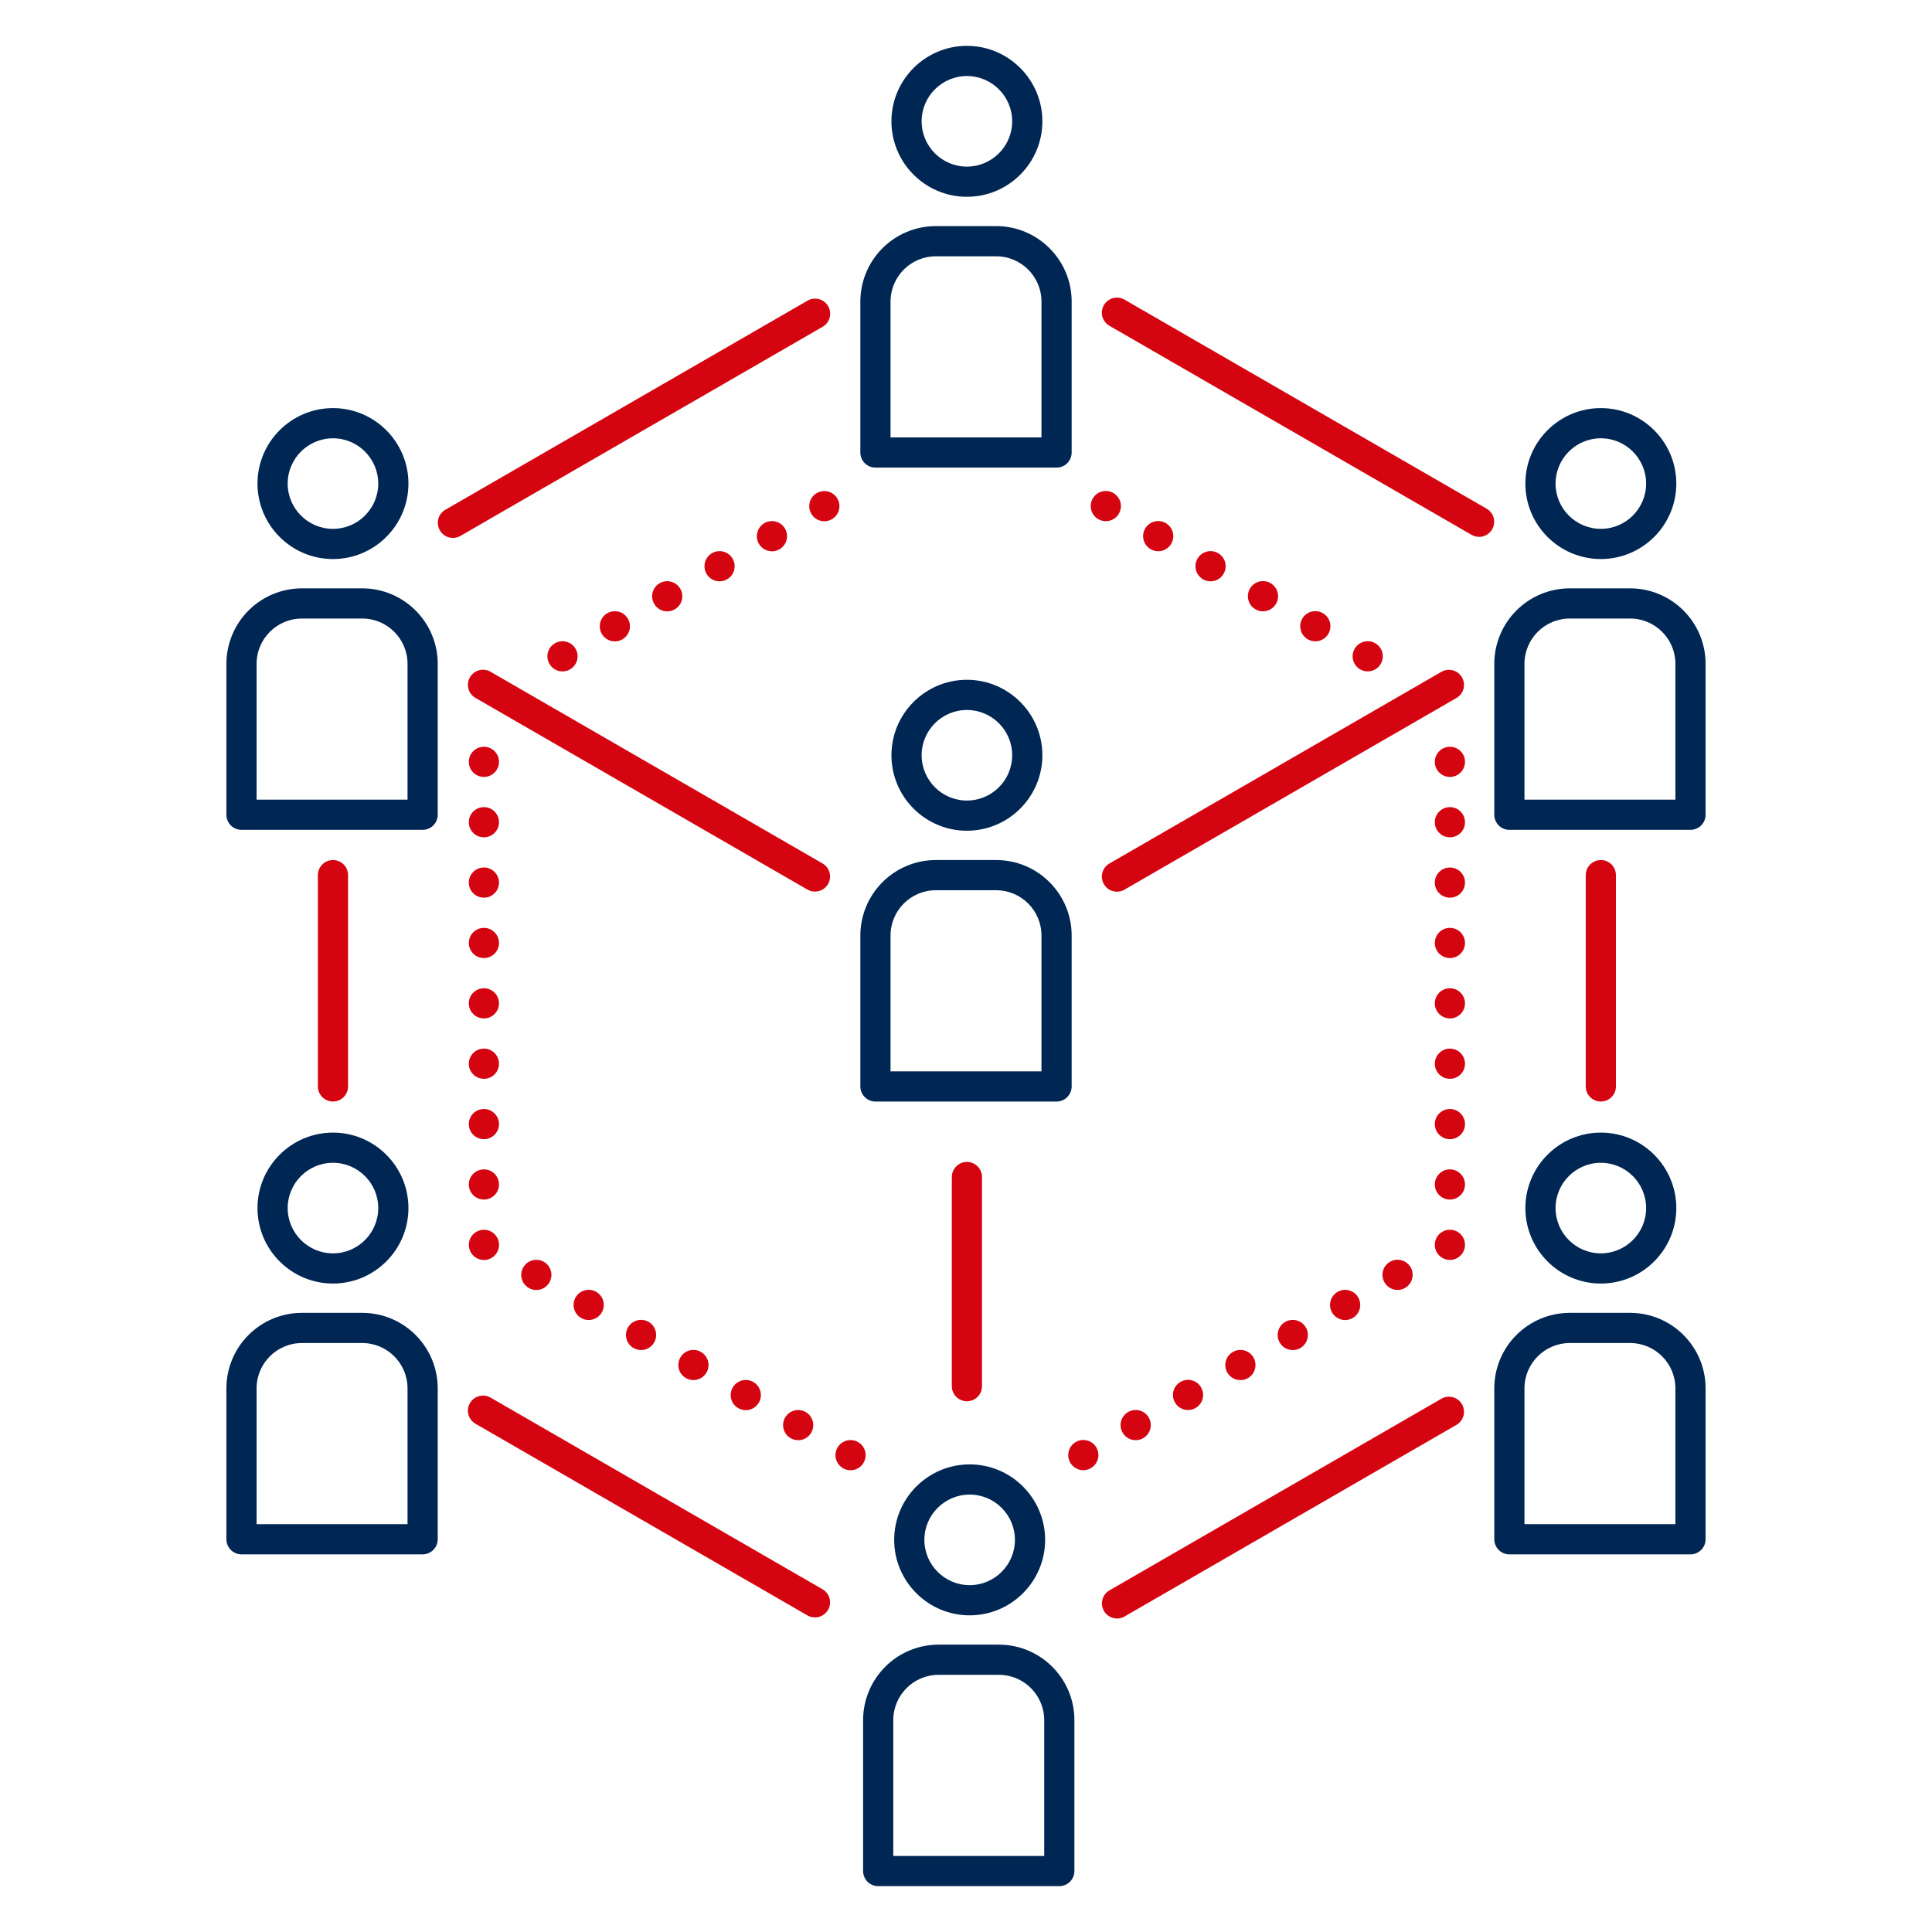 <svg width="64" height="64" viewBox="0 0 64 64" fill="none" xmlns="http://www.w3.org/2000/svg">
<path d="M32.03 6.519C33.409 6.519 34.53 5.397 34.53 4.019C34.53 2.641 33.409 1.519 32.03 1.519C30.651 1.519 29.53 2.641 29.53 4.019C29.53 5.397 30.651 6.519 32.03 6.519ZM32.03 2.519C32.857 2.519 33.53 3.192 33.53 4.019C33.53 4.846 32.857 5.519 32.03 5.519C31.203 5.519 30.53 4.846 30.53 4.019C30.53 3.192 31.203 2.519 32.03 2.519ZM29 15.49H35C35.133 15.49 35.26 15.437 35.354 15.343C35.447 15.249 35.5 15.122 35.5 14.99V9.99C35.5 8.612 34.379 7.49 33 7.49H31C30.337 7.49 29.702 7.754 29.233 8.223C28.764 8.691 28.501 9.327 28.5 9.99V14.99C28.5 15.122 28.553 15.249 28.646 15.343C28.74 15.437 28.867 15.49 29 15.49ZM29.5 9.99C29.5 9.163 30.173 8.49 31 8.49H33C33.827 8.49 34.5 9.163 34.5 9.99V14.49H29.5V9.99ZM29.621 51.01C29.621 52.388 30.742 53.51 32.121 53.51C33.5 53.51 34.621 52.388 34.621 51.01C34.621 49.632 33.5 48.51 32.121 48.51C30.742 48.51 29.621 49.631 29.621 51.01ZM33.621 51.01C33.621 51.837 32.948 52.51 32.121 52.51C31.294 52.51 30.621 51.837 30.621 51.01C30.621 50.183 31.294 49.51 32.121 49.51C32.948 49.51 33.621 50.183 33.621 51.01ZM33.091 54.481H31.091C30.428 54.481 29.793 54.745 29.324 55.214C28.855 55.682 28.592 56.318 28.591 56.981V61.981C28.591 62.113 28.644 62.24 28.737 62.334C28.831 62.428 28.958 62.481 29.091 62.481H35.091C35.224 62.481 35.351 62.428 35.445 62.334C35.538 62.24 35.591 62.113 35.591 61.981V56.981C35.591 55.603 34.47 54.481 33.091 54.481ZM34.591 61.481H29.591V56.981C29.591 56.154 30.264 55.481 31.091 55.481H33.091C33.918 55.481 34.591 56.154 34.591 56.981V61.481ZM11.03 18.519C12.409 18.519 13.53 17.397 13.53 16.019C13.53 14.641 12.409 13.519 11.03 13.519C9.651 13.519 8.53 14.641 8.53 16.019C8.53 17.397 9.651 18.519 11.03 18.519ZM11.03 14.519C11.857 14.519 12.53 15.192 12.53 16.019C12.53 16.846 11.857 17.519 11.03 17.519C10.203 17.519 9.53 16.846 9.53 16.019C9.53 15.192 10.203 14.519 11.03 14.519ZM12 19.49H10C9.337 19.49 8.702 19.754 8.233 20.223C7.764 20.691 7.501 21.327 7.5 21.99V26.99C7.5 27.122 7.553 27.249 7.646 27.343C7.74 27.437 7.867 27.49 8 27.49H14C14.133 27.49 14.26 27.437 14.354 27.343C14.447 27.249 14.5 27.122 14.5 26.99V21.99C14.5 20.612 13.379 19.49 12 19.49ZM13.5 26.49H8.5V21.99C8.5 21.163 9.173 20.49 10 20.49H12C12.827 20.49 13.5 21.163 13.5 21.99V26.49ZM53.03 18.519C54.409 18.519 55.53 17.397 55.53 16.019C55.53 14.641 54.409 13.519 53.03 13.519C51.651 13.519 50.53 14.641 50.53 16.019C50.53 17.397 51.651 18.519 53.03 18.519ZM53.03 14.519C53.857 14.519 54.53 15.192 54.53 16.019C54.53 16.846 53.857 17.519 53.03 17.519C52.203 17.519 51.53 16.846 51.53 16.019C51.53 15.192 52.203 14.519 53.03 14.519ZM54 19.49H52C51.337 19.49 50.702 19.754 50.233 20.223C49.764 20.691 49.501 21.327 49.5 21.99V26.99C49.5 27.122 49.553 27.249 49.646 27.343C49.74 27.437 49.867 27.49 50 27.49H56C56.133 27.49 56.26 27.437 56.354 27.343C56.447 27.249 56.5 27.122 56.5 26.99V21.99C56.5 20.612 55.379 19.49 54 19.49ZM55.5 26.49H50.5V21.99C50.5 21.163 51.173 20.49 52 20.49H54C54.827 20.49 55.5 21.163 55.5 21.99V26.49ZM13.53 40.019C13.53 38.641 12.409 37.519 11.03 37.519C9.651 37.519 8.53 38.641 8.53 40.019C8.53 41.397 9.651 42.519 11.03 42.519C12.409 42.519 13.53 41.397 13.53 40.019ZM9.53 40.019C9.53 39.192 10.203 38.519 11.03 38.519C11.857 38.519 12.53 39.192 12.53 40.019C12.53 40.846 11.857 41.519 11.03 41.519C10.203 41.519 9.53 40.846 9.53 40.019ZM12 43.49H10C9.337 43.49 8.702 43.754 8.233 44.223C7.764 44.691 7.501 45.327 7.5 45.99V50.99C7.5 51.122 7.553 51.249 7.646 51.343C7.74 51.437 7.867 51.49 8 51.49H14C14.133 51.49 14.26 51.437 14.354 51.343C14.447 51.249 14.5 51.122 14.5 50.99V45.99C14.5 44.612 13.379 43.49 12 43.49ZM13.5 50.49H8.5V45.99C8.5 45.163 9.173 44.49 10 44.49H12C12.827 44.49 13.5 45.163 13.5 45.99V50.49ZM55.53 40.019C55.53 38.641 54.409 37.519 53.03 37.519C51.651 37.519 50.53 38.641 50.53 40.019C50.53 41.397 51.651 42.519 53.03 42.519C54.409 42.519 55.53 41.397 55.53 40.019ZM51.53 40.019C51.53 39.192 52.203 38.519 53.03 38.519C53.857 38.519 54.53 39.192 54.53 40.019C54.53 40.846 53.857 41.519 53.03 41.519C52.203 41.519 51.53 40.846 51.53 40.019ZM54 43.49H52C51.337 43.49 50.702 43.754 50.233 44.223C49.764 44.691 49.501 45.327 49.5 45.99V50.99C49.5 51.122 49.553 51.249 49.646 51.343C49.74 51.437 49.867 51.49 50 51.49H56C56.133 51.49 56.26 51.437 56.354 51.343C56.447 51.249 56.5 51.122 56.5 50.99V45.99C56.5 44.612 55.379 43.49 54 43.49ZM55.5 50.49H50.5V45.99C50.5 45.163 51.173 44.49 52 44.49H54C54.827 44.49 55.5 45.163 55.5 45.99V50.49ZM29 36.49H35C35.133 36.49 35.26 36.437 35.354 36.343C35.447 36.249 35.5 36.122 35.5 35.99V30.99C35.5 29.612 34.379 28.49 33 28.49H31C30.337 28.49 29.702 28.754 29.233 29.223C28.764 29.691 28.501 30.327 28.5 30.99V35.99C28.5 36.122 28.553 36.249 28.646 36.343C28.74 36.437 28.867 36.49 29 36.49ZM29.5 30.99C29.5 30.163 30.173 29.49 31 29.49H33C33.827 29.49 34.5 30.163 34.5 30.99V35.49H29.5V30.99ZM29.53 25.019C29.53 26.397 30.651 27.519 32.03 27.519C33.409 27.519 34.53 26.397 34.53 25.019C34.53 23.641 33.409 22.519 32.03 22.519C30.651 22.519 29.53 23.64 29.53 25.019ZM33.53 25.019C33.53 25.846 32.857 26.519 32.03 26.519C31.203 26.519 30.53 25.846 30.53 25.019C30.53 24.192 31.203 23.519 32.03 23.519C32.857 23.519 33.53 24.191 33.53 25.019Z" fill="#002654"/>
<path d="M46.544 42.665C46.784 42.527 46.867 42.222 46.73 41.982C46.592 41.743 46.287 41.66 46.047 41.797C45.807 41.934 45.725 42.24 45.862 42.48C45.999 42.719 46.305 42.802 46.544 42.665Z" fill="#D40511"/>
<path d="M44.808 43.662C45.048 43.524 45.13 43.219 44.993 42.979C44.856 42.74 44.55 42.657 44.311 42.794C44.071 42.932 43.988 43.237 44.126 43.477C44.263 43.716 44.569 43.799 44.808 43.662Z" fill="#D40511"/>
<path d="M37.065 17.013C37.203 16.773 37.12 16.468 36.88 16.331C36.641 16.193 36.335 16.276 36.198 16.515C36.061 16.755 36.143 17.061 36.383 17.198C36.623 17.335 36.928 17.253 37.065 17.013Z" fill="#D40511"/>
<path d="M38.801 18.009C38.938 17.77 38.855 17.464 38.616 17.327C38.376 17.189 38.071 17.272 37.933 17.512C37.796 17.751 37.879 18.057 38.118 18.194C38.358 18.331 38.663 18.249 38.801 18.009Z" fill="#D40511"/>
<path d="M40.535 19.005C40.672 18.766 40.59 18.46 40.35 18.323C40.111 18.185 39.805 18.268 39.668 18.508C39.53 18.747 39.613 19.053 39.853 19.19C40.092 19.328 40.398 19.245 40.535 19.005Z" fill="#D40511"/>
<path d="M42.272 19.999C42.409 19.76 42.326 19.454 42.087 19.317C41.847 19.179 41.541 19.262 41.404 19.502C41.267 19.741 41.349 20.047 41.589 20.184C41.829 20.322 42.134 20.239 42.272 19.999Z" fill="#D40511"/>
<path d="M44.006 20.993C44.143 20.754 44.06 20.448 43.821 20.311C43.581 20.174 43.276 20.256 43.138 20.496C43.001 20.735 43.084 21.041 43.323 21.178C43.563 21.316 43.868 21.233 44.006 20.993Z" fill="#D40511"/>
<path d="M45.741 21.989C45.879 21.75 45.796 21.444 45.556 21.307C45.317 21.17 45.011 21.253 44.874 21.492C44.736 21.732 44.819 22.037 45.059 22.174C45.298 22.312 45.604 22.229 45.741 21.989Z" fill="#D40511"/>
<path d="M16.465 41.487C16.602 41.247 16.519 40.941 16.28 40.804C16.04 40.667 15.735 40.75 15.597 40.989C15.46 41.229 15.543 41.534 15.782 41.672C16.022 41.809 16.328 41.726 16.465 41.487Z" fill="#D40511"/>
<path d="M18.2 42.482C18.338 42.242 18.255 41.937 18.015 41.799C17.776 41.662 17.47 41.745 17.333 41.984C17.195 42.224 17.278 42.529 17.518 42.667C17.757 42.804 18.063 42.721 18.2 42.482Z" fill="#D40511"/>
<path d="M19.935 43.476C20.072 43.236 19.989 42.931 19.75 42.793C19.51 42.656 19.204 42.739 19.067 42.978C18.93 43.218 19.012 43.523 19.252 43.661C19.492 43.798 19.797 43.715 19.935 43.476Z" fill="#D40511"/>
<path d="M21.67 44.471C21.807 44.231 21.724 43.926 21.485 43.788C21.245 43.651 20.94 43.734 20.802 43.974C20.665 44.213 20.748 44.519 20.987 44.656C21.227 44.793 21.532 44.711 21.67 44.471Z" fill="#D40511"/>
<path d="M23.404 45.466C23.542 45.227 23.459 44.921 23.219 44.784C22.98 44.646 22.674 44.729 22.537 44.969C22.399 45.208 22.482 45.514 22.722 45.651C22.961 45.788 23.267 45.706 23.404 45.466Z" fill="#D40511"/>
<path d="M25.139 46.462C25.276 46.223 25.193 45.917 24.954 45.78C24.714 45.642 24.409 45.725 24.271 45.965C24.134 46.204 24.217 46.51 24.456 46.647C24.696 46.785 25.001 46.702 25.139 46.462Z" fill="#D40511"/>
<path d="M26.874 47.457C27.011 47.218 26.929 46.912 26.689 46.775C26.45 46.638 26.144 46.72 26.007 46.96C25.869 47.199 25.952 47.505 26.192 47.642C26.431 47.78 26.737 47.697 26.874 47.457Z" fill="#D40511"/>
<path d="M48.279 41.67C48.518 41.533 48.601 41.227 48.464 40.988C48.327 40.748 48.021 40.666 47.781 40.803C47.542 40.94 47.459 41.246 47.596 41.486C47.734 41.725 48.039 41.808 48.279 41.67Z" fill="#D40511"/>
<path d="M43.074 44.657C43.313 44.519 43.396 44.214 43.259 43.974C43.121 43.735 42.816 43.652 42.576 43.789C42.337 43.927 42.254 44.232 42.391 44.472C42.529 44.711 42.834 44.794 43.074 44.657Z" fill="#D40511"/>
<path d="M41.339 45.652C41.578 45.515 41.661 45.209 41.523 44.969C41.386 44.73 41.081 44.647 40.841 44.785C40.601 44.922 40.519 45.227 40.656 45.467C40.793 45.706 41.099 45.789 41.339 45.652Z" fill="#D40511"/>
<path d="M39.604 46.643C39.844 46.506 39.926 46.2 39.789 45.961C39.652 45.721 39.346 45.638 39.107 45.776C38.867 45.913 38.784 46.219 38.922 46.458C39.059 46.698 39.365 46.78 39.604 46.643Z" fill="#D40511"/>
<path d="M37.87 47.641C38.109 47.504 38.192 47.198 38.055 46.959C37.917 46.719 37.612 46.636 37.372 46.774C37.133 46.911 37.05 47.217 37.187 47.456C37.325 47.696 37.63 47.779 37.87 47.641Z" fill="#D40511"/>
<path d="M32.03 38.49C31.898 38.49 31.77 38.543 31.677 38.637C31.583 38.73 31.53 38.858 31.53 38.99V45.918C31.53 46.051 31.583 46.178 31.677 46.272C31.77 46.366 31.898 46.418 32.03 46.418C32.163 46.418 32.29 46.366 32.384 46.272C32.478 46.178 32.53 46.051 32.53 45.918V38.99C32.53 38.858 32.478 38.73 32.384 38.637C32.29 38.543 32.163 38.49 32.03 38.49Z" fill="#D40511"/>
<path d="M16.03 25.737C16.306 25.737 16.53 25.513 16.53 25.237C16.53 24.961 16.306 24.737 16.03 24.737C15.754 24.737 15.53 24.961 15.53 25.237C15.53 25.513 15.754 25.737 16.03 25.737Z" fill="#D40511"/>
<path d="M16.03 27.737C16.306 27.737 16.53 27.513 16.53 27.237C16.53 26.961 16.306 26.737 16.03 26.737C15.754 26.737 15.53 26.961 15.53 27.237C15.53 27.513 15.754 27.737 16.03 27.737Z" fill="#D40511"/>
<path d="M16.03 29.737C16.306 29.737 16.53 29.513 16.53 29.237C16.53 28.961 16.306 28.737 16.03 28.737C15.754 28.737 15.53 28.961 15.53 29.237C15.53 29.513 15.754 29.737 16.03 29.737Z" fill="#D40511"/>
<path d="M16.03 31.737C16.306 31.737 16.53 31.513 16.53 31.237C16.53 30.961 16.306 30.737 16.03 30.737C15.754 30.737 15.53 30.961 15.53 31.237C15.53 31.513 15.754 31.737 16.03 31.737Z" fill="#D40511"/>
<path d="M16.03 33.737C16.306 33.737 16.53 33.513 16.53 33.237C16.53 32.961 16.306 32.737 16.03 32.737C15.754 32.737 15.53 32.961 15.53 33.237C15.53 33.513 15.754 33.737 16.03 33.737Z" fill="#D40511"/>
<path d="M16.03 35.737C16.306 35.737 16.53 35.513 16.53 35.237C16.53 34.961 16.306 34.737 16.03 34.737C15.754 34.737 15.53 34.961 15.53 35.237C15.53 35.513 15.754 35.737 16.03 35.737Z" fill="#D40511"/>
<path d="M16.03 37.737C16.306 37.737 16.53 37.513 16.53 37.237C16.53 36.961 16.306 36.737 16.03 36.737C15.754 36.737 15.53 36.961 15.53 37.237C15.53 37.513 15.754 37.737 16.03 37.737Z" fill="#D40511"/>
<path d="M16.03 39.737C16.306 39.737 16.53 39.513 16.53 39.237C16.53 38.961 16.306 38.737 16.03 38.737C15.754 38.737 15.53 38.961 15.53 39.237C15.53 39.513 15.754 39.737 16.03 39.737Z" fill="#D40511"/>
<path d="M48.03 39.737C48.306 39.737 48.53 39.513 48.53 39.237C48.53 38.961 48.306 38.737 48.03 38.737C47.754 38.737 47.53 38.961 47.53 39.237C47.53 39.513 47.754 39.737 48.03 39.737Z" fill="#D40511"/>
<path d="M48.03 25.737C48.306 25.737 48.53 25.513 48.53 25.237C48.53 24.961 48.306 24.737 48.03 24.737C47.754 24.737 47.53 24.961 47.53 25.237C47.53 25.513 47.754 25.737 48.03 25.737Z" fill="#D40511"/>
<path d="M48.03 27.737C48.306 27.737 48.53 27.513 48.53 27.237C48.53 26.961 48.306 26.737 48.03 26.737C47.754 26.737 47.53 26.961 47.53 27.237C47.53 27.513 47.754 27.737 48.03 27.737Z" fill="#D40511"/>
<path d="M48.03 29.737C48.306 29.737 48.53 29.513 48.53 29.237C48.53 28.961 48.306 28.737 48.03 28.737C47.754 28.737 47.53 28.961 47.53 29.237C47.53 29.513 47.754 29.737 48.03 29.737Z" fill="#D40511"/>
<path d="M48.03 31.737C48.306 31.737 48.53 31.513 48.53 31.237C48.53 30.961 48.306 30.737 48.03 30.737C47.754 30.737 47.53 30.961 47.53 31.237C47.53 31.513 47.754 31.737 48.03 31.737Z" fill="#D40511"/>
<path d="M48.03 33.737C48.306 33.737 48.53 33.513 48.53 33.237C48.53 32.961 48.306 32.737 48.03 32.737C47.754 32.737 47.53 32.961 47.53 33.237C47.53 33.513 47.754 33.737 48.03 33.737Z" fill="#D40511"/>
<path d="M48.03 35.737C48.306 35.737 48.53 35.513 48.53 35.237C48.53 34.961 48.306 34.737 48.03 34.737C47.754 34.737 47.53 34.961 47.53 35.237C47.53 35.513 47.754 35.737 48.03 35.737Z" fill="#D40511"/>
<path d="M48.03 37.737C48.306 37.737 48.53 37.513 48.53 37.237C48.53 36.961 48.306 36.737 48.03 36.737C47.754 36.737 47.53 36.961 47.53 37.237C47.53 37.513 47.754 37.737 48.03 37.737Z" fill="#D40511"/>
<path d="M28.609 48.452C28.747 48.213 28.664 47.907 28.424 47.77C28.185 47.633 27.879 47.715 27.742 47.955C27.605 48.194 27.687 48.5 27.927 48.637C28.166 48.775 28.472 48.692 28.609 48.452Z" fill="#D40511"/>
<path d="M36.135 48.635C36.375 48.498 36.458 48.192 36.32 47.953C36.183 47.713 35.877 47.63 35.638 47.768C35.398 47.905 35.316 48.211 35.453 48.45C35.59 48.69 35.896 48.773 36.135 48.635Z" fill="#D40511"/>
<path d="M18.882 22.175C19.122 22.038 19.205 21.732 19.067 21.493C18.93 21.253 18.625 21.171 18.385 21.308C18.145 21.445 18.062 21.751 18.2 21.99C18.337 22.23 18.643 22.313 18.882 22.175Z" fill="#D40511"/>
<path d="M20.617 21.18C20.856 21.043 20.939 20.737 20.802 20.498C20.664 20.258 20.359 20.175 20.119 20.313C19.88 20.45 19.797 20.756 19.934 20.995C20.072 21.235 20.377 21.318 20.617 21.18Z" fill="#D40511"/>
<path d="M22.351 20.186C22.591 20.049 22.674 19.743 22.536 19.504C22.399 19.264 22.093 19.181 21.854 19.319C21.614 19.456 21.531 19.762 21.669 20.001C21.806 20.241 22.112 20.323 22.351 20.186Z" fill="#D40511"/>
<path d="M24.085 19.191C24.325 19.054 24.408 18.748 24.27 18.509C24.133 18.269 23.828 18.186 23.588 18.323C23.349 18.461 23.266 18.767 23.403 19.006C23.54 19.245 23.846 19.328 24.085 19.191Z" fill="#D40511"/>
<path d="M25.821 18.196C26.06 18.058 26.143 17.753 26.006 17.513C25.869 17.274 25.563 17.191 25.323 17.328C25.084 17.466 25.001 17.771 25.138 18.011C25.276 18.25 25.581 18.333 25.821 18.196Z" fill="#D40511"/>
<path d="M27.556 17.201C27.796 17.063 27.879 16.758 27.741 16.518C27.604 16.279 27.298 16.196 27.059 16.333C26.819 16.471 26.736 16.776 26.874 17.016C27.011 17.255 27.317 17.338 27.556 17.201Z" fill="#D40511"/>
<path d="M53.03 28.49C52.898 28.49 52.77 28.542 52.677 28.636C52.583 28.73 52.53 28.857 52.53 28.99V35.99C52.53 36.122 52.583 36.249 52.677 36.343C52.77 36.437 52.898 36.49 53.03 36.49C53.163 36.49 53.29 36.437 53.384 36.343C53.478 36.249 53.53 36.122 53.53 35.99V28.99C53.53 28.857 53.478 28.73 53.384 28.636C53.29 28.542 53.163 28.49 53.03 28.49ZM47.75 46.333L36.75 52.684C36.636 52.75 36.553 52.86 36.52 52.987C36.486 53.115 36.504 53.251 36.57 53.365C36.636 53.479 36.745 53.563 36.872 53.597C37 53.632 37.136 53.615 37.25 53.55L48.25 47.199C48.364 47.132 48.447 47.023 48.481 46.895C48.514 46.767 48.496 46.632 48.43 46.517C48.364 46.403 48.256 46.319 48.128 46.285C48.001 46.25 47.865 46.267 47.75 46.333ZM27.25 52.648L16.25 46.297C16.135 46.231 15.999 46.213 15.871 46.248C15.743 46.282 15.634 46.365 15.567 46.48C15.534 46.536 15.513 46.599 15.504 46.664C15.495 46.73 15.499 46.796 15.517 46.859C15.534 46.923 15.563 46.982 15.603 47.034C15.643 47.086 15.693 47.13 15.75 47.163L26.75 53.514C26.865 53.579 27.001 53.596 27.128 53.562C27.256 53.527 27.364 53.443 27.43 53.329C27.496 53.215 27.515 53.079 27.481 52.951C27.447 52.824 27.364 52.714 27.25 52.648ZM11.03 28.49C10.898 28.49 10.771 28.542 10.677 28.636C10.583 28.73 10.53 28.857 10.53 28.99V35.99C10.53 36.122 10.583 36.249 10.677 36.343C10.771 36.437 10.898 36.49 11.03 36.49C11.163 36.49 11.29 36.437 11.384 36.343C11.478 36.249 11.53 36.122 11.53 35.99V28.99C11.53 28.857 11.478 28.73 11.384 28.636C11.29 28.542 11.163 28.49 11.03 28.49ZM27.433 10.143C27.401 10.086 27.357 10.036 27.305 9.995C27.253 9.955 27.193 9.926 27.13 9.909C27.066 9.892 27 9.888 26.935 9.896C26.87 9.905 26.807 9.927 26.75 9.96L14.75 16.888C14.636 16.954 14.553 17.064 14.52 17.191C14.486 17.319 14.504 17.455 14.57 17.569C14.636 17.683 14.745 17.767 14.872 17.802C15 17.836 15.136 17.819 15.25 17.754L27.25 10.826C27.365 10.759 27.449 10.65 27.483 10.522C27.517 10.394 27.5 10.258 27.433 10.143ZM49.25 16.853L37.25 9.925C37.135 9.859 36.999 9.841 36.871 9.876C36.743 9.91 36.634 9.993 36.567 10.108C36.534 10.165 36.513 10.227 36.504 10.292C36.495 10.357 36.499 10.424 36.517 10.487C36.533 10.551 36.563 10.61 36.603 10.662C36.643 10.714 36.693 10.758 36.75 10.791L48.75 17.719C48.865 17.784 49.001 17.801 49.128 17.767C49.256 17.732 49.364 17.648 49.43 17.534C49.496 17.42 49.514 17.284 49.481 17.156C49.447 17.029 49.364 16.919 49.25 16.853ZM36.567 29.288C36.6 29.345 36.644 29.395 36.696 29.435C36.748 29.475 36.807 29.504 36.871 29.521C36.934 29.538 37 29.543 37.066 29.534C37.131 29.525 37.194 29.504 37.25 29.471L48.25 23.12C48.364 23.053 48.447 22.944 48.481 22.816C48.514 22.689 48.496 22.553 48.43 22.438C48.364 22.324 48.256 22.24 48.128 22.206C48.001 22.171 47.865 22.188 47.75 22.254L36.75 28.605C36.635 28.671 36.552 28.78 36.517 28.908C36.483 29.036 36.501 29.173 36.567 29.288ZM27.25 28.604L16.25 22.253C16.135 22.187 15.999 22.169 15.871 22.203C15.743 22.237 15.634 22.321 15.567 22.436C15.534 22.492 15.513 22.555 15.504 22.62C15.495 22.686 15.499 22.752 15.517 22.815C15.534 22.879 15.563 22.938 15.603 22.99C15.643 23.042 15.693 23.086 15.75 23.119L26.75 29.47C26.865 29.535 27.001 29.552 27.128 29.517C27.256 29.483 27.364 29.399 27.43 29.285C27.496 29.171 27.515 29.035 27.481 28.907C27.447 28.78 27.364 28.67 27.25 28.604Z" fill="#D40511"/>
</svg>

